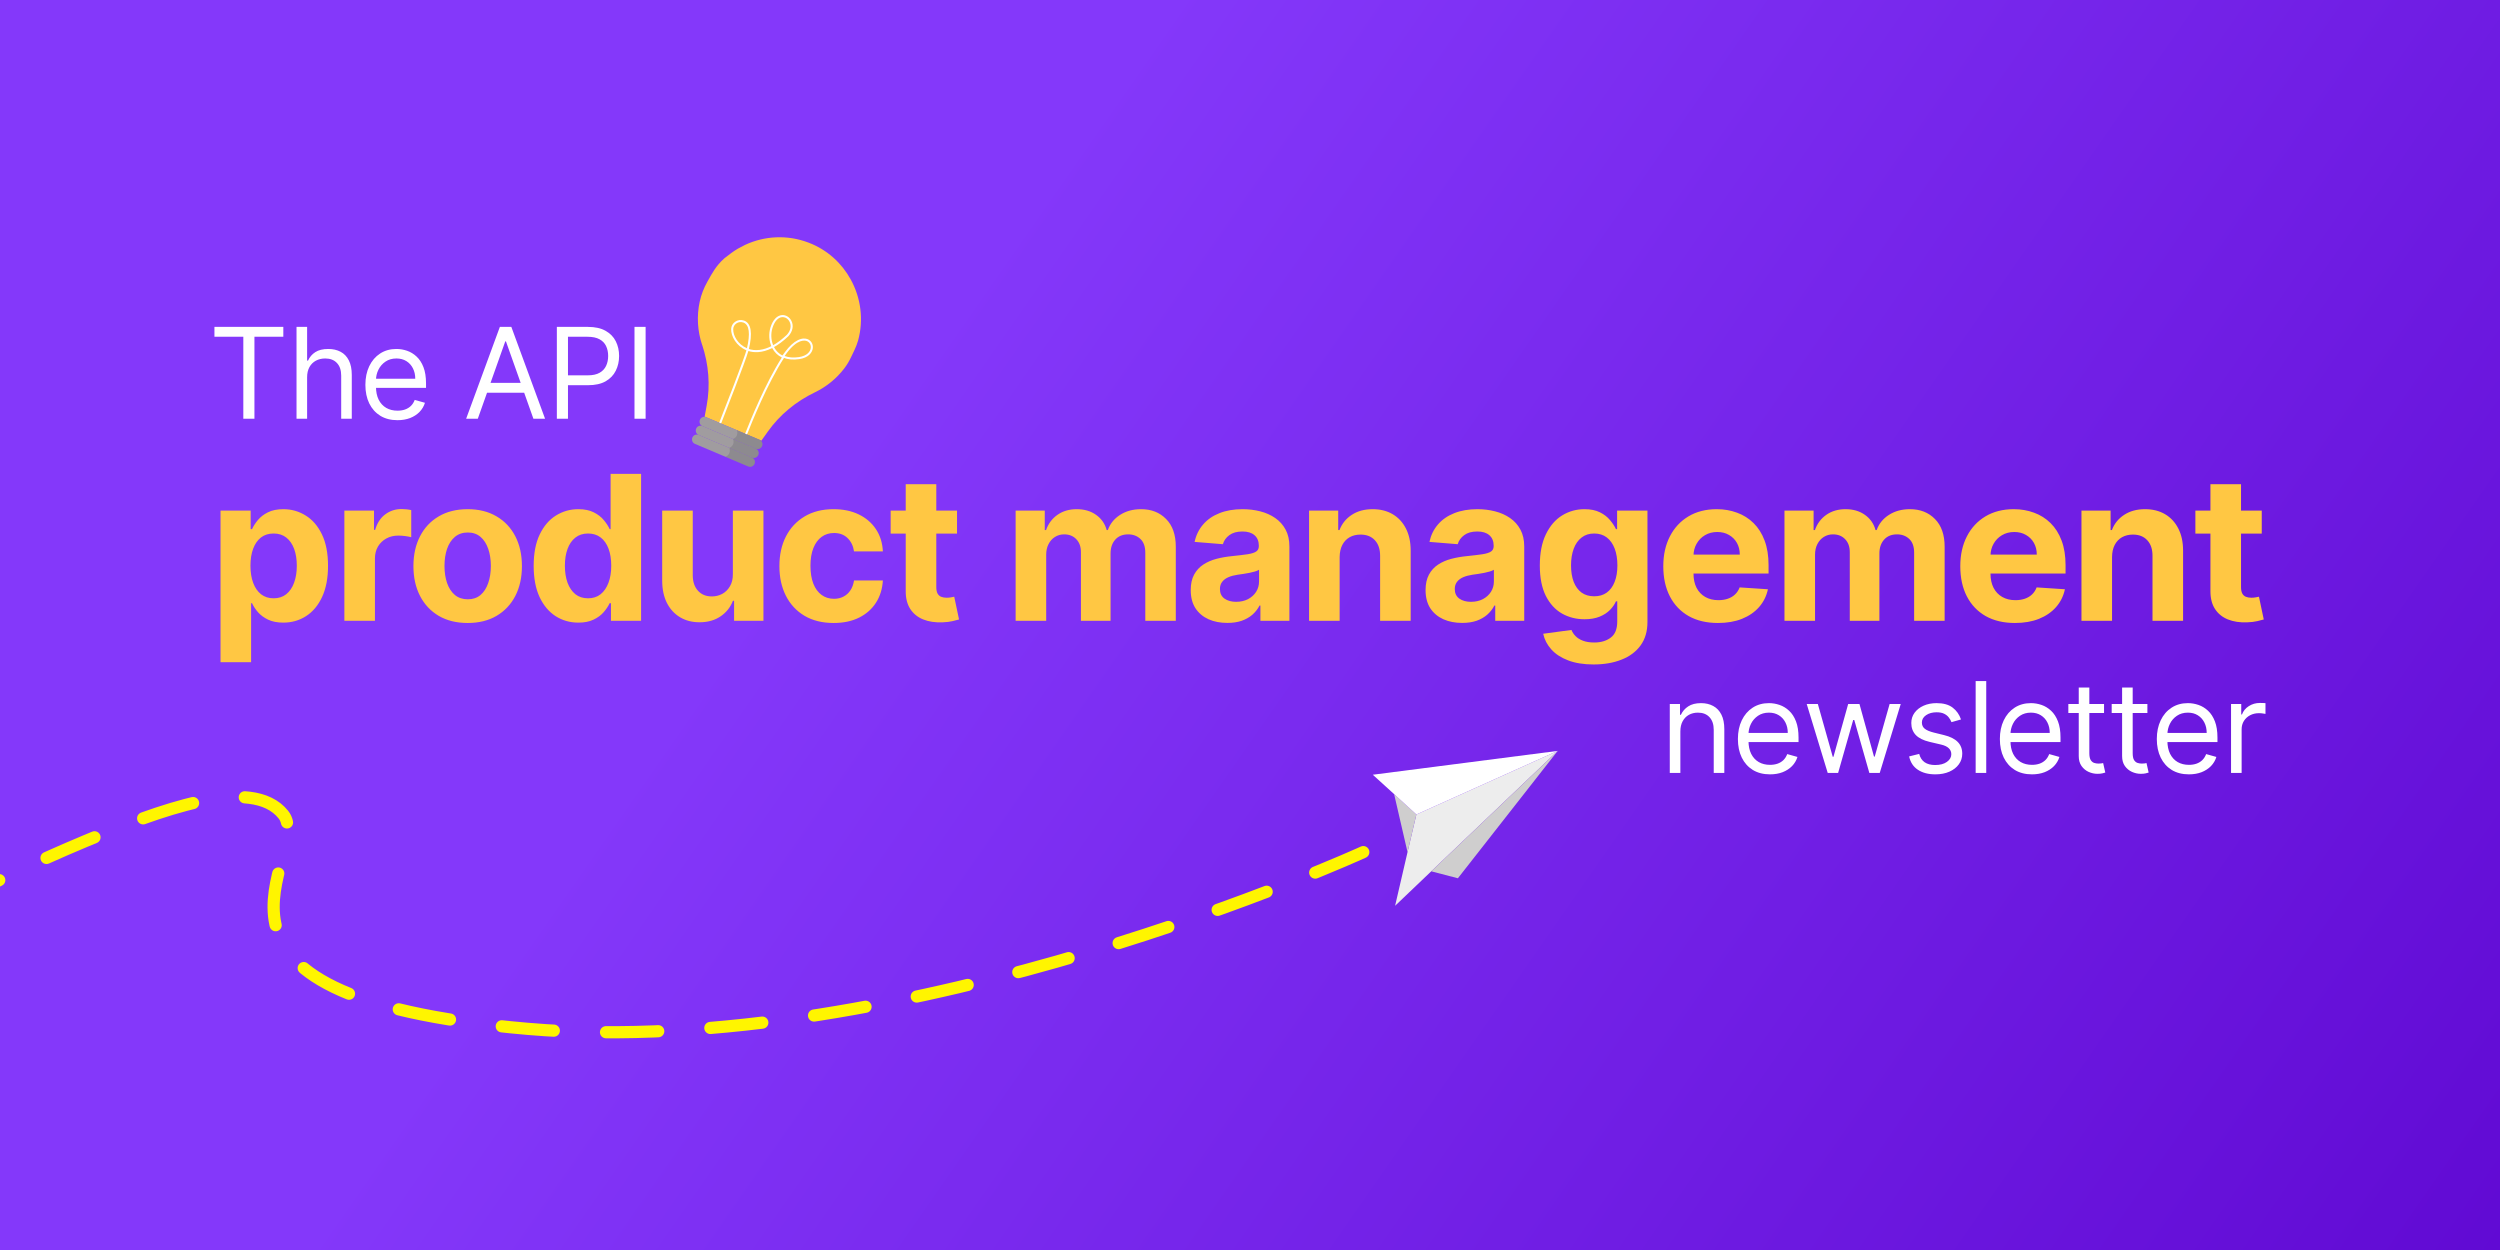 <svg xmlns="http://www.w3.org/2000/svg" width="1200" height="600" viewBox="0 0 1200 600" fill="none"><rect x="0" y="0" width="1200" height="600" fill="#333333" stroke="none"/><g clip-path="url(#clip0_264_2314)"><rect width="1200" height="600" fill="url(#paint0_linear_264_2314)"></rect><path d="M654.378 409.019C654.378 409.019 434.957 509.459 253.251 493.84C71.546 478.22 151.268 409.974 136.014 391.016C120.824 372.001 76.137 389.022 40.657 403.854C-9.112 424.66 -52.097 448.945 -104.874 480.958C-150.229 508.469 -214.278 559.673 -214.278 559.673" stroke="#FFF500" stroke-width="5.85" stroke-miterlimit="10" stroke-linecap="round" stroke-linejoin="round" stroke-dasharray="25.07 25.07"></path><path d="M747.694 360.426L686.996 418.23L669.645 434.783L675.612 409.043L679.862 390.949L747.694 360.426Z" fill="#EDEDED"></path><path d="M679.864 390.95L675.614 409.045L669.173 381.172L679.864 390.95Z" fill="#CFCECE"></path><path d="M747.695 360.427L679.864 390.95L669.173 381.172L658.936 371.87L747.695 360.427Z" fill="white"></path><path d="M747.696 360.427L699.788 421.57L686.998 418.231L747.696 360.427Z" fill="#CFCECE"></path><path d="M102.928 161.648V156.912H135.994V161.648H122.13V201H116.791V161.648H102.928ZM147.413 181.109V201H142.332V156.912H147.413V173.1H147.843C148.618 171.393 149.781 170.036 151.331 169.032C152.895 168.013 154.976 167.503 157.574 167.503C159.827 167.503 161.8 167.955 163.494 168.859C165.187 169.749 166.5 171.12 167.433 172.971C168.381 174.808 168.854 177.148 168.854 179.989V201H163.774V180.334C163.774 177.707 163.092 175.677 161.729 174.241C160.379 172.792 158.507 172.067 156.11 172.067C154.445 172.067 152.952 172.419 151.632 173.122C150.326 173.825 149.293 174.851 148.532 176.2C147.786 177.549 147.413 179.185 147.413 181.109ZM190.8 201.689C187.614 201.689 184.865 200.986 182.555 199.579C180.259 198.158 178.486 196.178 177.238 193.638C176.003 191.083 175.386 188.112 175.386 184.725C175.386 181.338 176.003 178.353 177.238 175.77C178.486 173.172 180.223 171.149 182.447 169.699C184.686 168.235 187.298 167.503 190.283 167.503C192.005 167.503 193.706 167.79 195.385 168.364C197.064 168.938 198.593 169.871 199.971 171.163C201.348 172.44 202.446 174.134 203.264 176.243C204.082 178.353 204.491 180.951 204.491 184.036V186.189H179.003V181.797H199.325C199.325 179.932 198.952 178.267 198.205 176.803C197.473 175.339 196.426 174.184 195.062 173.337C193.713 172.49 192.12 172.067 190.283 172.067C188.26 172.067 186.509 172.569 185.031 173.574C183.567 174.564 182.44 175.856 181.651 177.449C180.861 179.042 180.467 180.75 180.467 182.572V185.5C180.467 187.997 180.897 190.114 181.758 191.851C182.634 193.573 183.847 194.886 185.396 195.79C186.946 196.68 188.748 197.125 190.8 197.125C192.135 197.125 193.34 196.938 194.417 196.565C195.507 196.178 196.447 195.604 197.237 194.843C198.026 194.068 198.636 193.107 199.066 191.958L203.975 193.336C203.458 195.001 202.59 196.465 201.37 197.728C200.15 198.976 198.643 199.952 196.849 200.656C195.055 201.344 193.039 201.689 190.8 201.689ZM229.342 201H223.745L239.933 156.912H245.444L261.633 201H256.036L242.861 163.887H242.517L229.342 201ZM231.408 183.778H253.969V188.514H231.408V183.778ZM267.288 201V156.912H282.185C285.644 156.912 288.471 157.536 290.667 158.785C292.877 160.019 294.513 161.691 295.575 163.801C296.637 165.91 297.168 168.264 297.168 170.862C297.168 173.459 296.637 175.82 295.575 177.944C294.527 180.068 292.906 181.762 290.71 183.025C288.514 184.273 285.701 184.897 282.271 184.897H271.593V180.161H282.099C284.467 180.161 286.368 179.752 287.804 178.934C289.239 178.116 290.279 177.011 290.925 175.619C291.585 174.213 291.915 172.627 291.915 170.862C291.915 169.096 291.585 167.518 290.925 166.125C290.279 164.733 289.232 163.643 287.782 162.853C286.333 162.05 284.409 161.648 282.013 161.648H272.627V201H267.288ZM309.895 156.912V201H304.556V156.912H309.895ZM806.573 351.109V371H801.493V337.934H806.401V343.1H806.832C807.607 341.421 808.783 340.072 810.362 339.053C811.941 338.02 813.979 337.503 816.476 337.503C818.715 337.503 820.674 337.962 822.353 338.881C824.032 339.785 825.338 341.163 826.271 343.014C827.204 344.851 827.67 347.176 827.67 349.989V371H822.59V350.334C822.59 347.736 821.915 345.712 820.566 344.263C819.217 342.799 817.366 342.067 815.012 342.067C813.39 342.067 811.941 342.419 810.663 343.122C809.4 343.825 808.403 344.851 807.671 346.2C806.939 347.549 806.573 349.185 806.573 351.109ZM849.605 371.689C846.419 371.689 843.671 370.986 841.36 369.579C839.064 368.158 837.291 366.178 836.043 363.638C834.809 361.083 834.191 358.112 834.191 354.725C834.191 351.338 834.809 348.353 836.043 345.77C837.291 343.172 839.028 341.149 841.252 339.699C843.491 338.235 846.103 337.503 849.088 337.503C850.811 337.503 852.511 337.79 854.19 338.364C855.87 338.938 857.398 339.871 858.776 341.163C860.154 342.44 861.251 344.134 862.069 346.243C862.888 348.353 863.297 350.951 863.297 354.036V356.189H837.808V351.797H858.13C858.13 349.932 857.757 348.267 857.011 346.803C856.279 345.339 855.231 344.184 853.868 343.337C852.518 342.49 850.925 342.067 849.088 342.067C847.065 342.067 845.314 342.569 843.836 343.574C842.372 344.564 841.245 345.856 840.456 347.449C839.667 349.042 839.272 350.75 839.272 352.572V355.5C839.272 357.997 839.702 360.114 840.564 361.851C841.439 363.573 842.652 364.886 844.202 365.79C845.752 366.68 847.553 367.125 849.605 367.125C850.94 367.125 852.145 366.938 853.222 366.565C854.312 366.178 855.252 365.604 856.042 364.843C856.831 364.068 857.441 363.107 857.872 361.958L862.78 363.336C862.263 365.001 861.395 366.465 860.175 367.728C858.955 368.976 857.448 369.952 855.654 370.656C853.86 371.344 851.844 371.689 849.605 371.689ZM877.304 371L867.229 337.934H872.568L879.715 363.25H880.06L887.121 337.934H892.545L899.52 363.164H899.865L907.012 337.934H912.351L902.276 371H897.282L890.048 345.598H889.532L882.298 371H877.304ZM941.277 345.339L936.713 346.631C936.426 345.87 936.003 345.131 935.443 344.414C934.898 343.682 934.151 343.079 933.204 342.605C932.257 342.132 931.044 341.895 929.566 341.895C927.542 341.895 925.856 342.361 924.507 343.294C923.172 344.213 922.505 345.382 922.505 346.803C922.505 348.066 922.964 349.063 923.883 349.795C924.801 350.527 926.236 351.137 928.188 351.625L933.096 352.831C936.053 353.548 938.256 354.646 939.705 356.125C941.155 357.588 941.88 359.476 941.88 361.786C941.88 363.681 941.334 365.374 940.244 366.867C939.167 368.359 937.66 369.536 935.723 370.397C933.785 371.258 931.532 371.689 928.963 371.689C925.59 371.689 922.799 370.957 920.589 369.493C918.379 368.029 916.98 365.891 916.391 363.078L921.213 361.872C921.672 363.652 922.541 364.987 923.818 365.876C925.11 366.766 926.796 367.211 928.877 367.211C931.245 367.211 933.125 366.709 934.517 365.704C935.924 364.685 936.627 363.465 936.627 362.045C936.627 360.896 936.225 359.935 935.421 359.16C934.618 358.371 933.383 357.782 931.719 357.395L926.208 356.103C923.179 355.385 920.955 354.273 919.534 352.766C918.128 351.245 917.424 349.343 917.424 347.061C917.424 345.196 917.948 343.545 918.996 342.11C920.058 340.675 921.5 339.548 923.323 338.73C925.16 337.912 927.241 337.503 929.566 337.503C932.838 337.503 935.407 338.221 937.273 339.656C939.153 341.091 940.488 342.986 941.277 345.339ZM953.395 326.912V371H948.315V326.912H953.395ZM975.352 371.689C972.166 371.689 969.417 370.986 967.107 369.579C964.811 368.158 963.038 366.178 961.79 363.638C960.555 361.083 959.938 358.112 959.938 354.725C959.938 351.338 960.555 348.353 961.79 345.77C963.038 343.172 964.775 341.149 966.999 339.699C969.238 338.235 971.85 337.503 974.835 337.503C976.557 337.503 978.258 337.79 979.937 338.364C981.616 338.938 983.145 339.871 984.523 341.163C985.9 342.44 986.998 344.134 987.816 346.243C988.634 348.353 989.043 350.951 989.043 354.036V356.189H963.555V351.797H983.877C983.877 349.932 983.504 348.267 982.757 346.803C982.025 345.339 980.978 344.184 979.614 343.337C978.265 342.49 976.672 342.067 974.835 342.067C972.812 342.067 971.061 342.569 969.582 343.574C968.119 344.564 966.992 345.856 966.203 347.449C965.413 349.042 965.019 350.75 965.019 352.572V355.5C965.019 357.997 965.449 360.114 966.31 361.851C967.186 363.573 968.398 364.886 969.948 365.79C971.498 366.68 973.3 367.125 975.352 367.125C976.687 367.125 977.892 366.938 978.968 366.565C980.059 366.178 980.999 365.604 981.789 364.843C982.578 364.068 983.188 363.107 983.618 361.958L988.527 363.336C988.01 365.001 987.142 366.465 985.922 367.728C984.702 368.976 983.195 369.952 981.401 370.656C979.607 371.344 977.591 371.689 975.352 371.689ZM1009.94 337.934V342.239H992.804V337.934H1009.94ZM997.798 330.012H1002.88V361.528C1002.88 362.963 1003.09 364.039 1003.5 364.757C1003.93 365.46 1004.48 365.934 1005.14 366.178C1005.81 366.407 1006.52 366.522 1007.27 366.522C1007.83 366.522 1008.29 366.494 1008.65 366.436C1009.01 366.364 1009.29 366.307 1009.51 366.264L1010.54 370.828C1010.2 370.957 1009.72 371.086 1009.1 371.215C1008.48 371.359 1007.7 371.431 1006.75 371.431C1005.32 371.431 1003.91 371.122 1002.53 370.505C1001.17 369.888 1000.04 368.948 999.133 367.685C998.243 366.422 997.798 364.829 997.798 362.906V330.012ZM1030.75 337.934V342.239H1013.61V337.934H1030.75ZM1018.61 330.012H1023.69V361.528C1023.69 362.963 1023.9 364.039 1024.31 364.757C1024.74 365.46 1025.29 365.934 1025.95 366.178C1026.62 366.407 1027.33 366.522 1028.08 366.522C1028.64 366.522 1029.1 366.494 1029.46 366.436C1029.82 366.364 1030.1 366.307 1030.32 366.264L1031.35 370.828C1031.01 370.957 1030.53 371.086 1029.91 371.215C1029.29 371.359 1028.51 371.431 1027.56 371.431C1026.13 371.431 1024.72 371.122 1023.34 370.505C1021.98 369.888 1020.85 368.948 1019.94 367.685C1019.05 366.422 1018.61 364.829 1018.61 362.906V330.012ZM1050.69 371.689C1047.5 371.689 1044.75 370.986 1042.44 369.579C1040.15 368.158 1038.37 366.178 1037.13 363.638C1035.89 361.083 1035.27 358.112 1035.27 354.725C1035.27 351.338 1035.89 348.353 1037.13 345.77C1038.37 343.172 1040.11 341.149 1042.34 339.699C1044.57 338.235 1047.19 337.503 1050.17 337.503C1051.89 337.503 1053.59 337.79 1055.27 338.364C1056.95 338.938 1058.48 339.871 1059.86 341.163C1061.24 342.44 1062.33 344.134 1063.15 346.243C1063.97 348.353 1064.38 350.951 1064.38 354.036V356.189H1038.89V351.797H1059.21C1059.21 349.932 1058.84 348.267 1058.09 346.803C1057.36 345.339 1056.31 344.184 1054.95 343.337C1053.6 342.49 1052.01 342.067 1050.17 342.067C1048.15 342.067 1046.4 342.569 1044.92 343.574C1043.45 344.564 1042.33 345.856 1041.54 347.449C1040.75 349.042 1040.35 350.75 1040.35 352.572V355.5C1040.35 357.997 1040.79 360.114 1041.65 361.851C1042.52 363.573 1043.73 364.886 1045.28 365.79C1046.83 366.68 1048.64 367.125 1050.69 367.125C1052.02 367.125 1053.23 366.938 1054.3 366.565C1055.4 366.178 1056.34 365.604 1057.12 364.843C1057.91 364.068 1058.52 363.107 1058.95 361.958L1063.86 363.336C1063.35 365.001 1062.48 366.465 1061.26 367.728C1060.04 368.976 1058.53 369.952 1056.74 370.656C1054.94 371.344 1052.93 371.689 1050.69 371.689ZM1070.9 371V337.934H1075.8V342.928H1076.15C1076.75 341.292 1077.84 339.965 1079.42 338.946C1081 337.927 1082.78 337.417 1084.76 337.417C1085.13 337.417 1085.6 337.424 1086.16 337.439C1086.72 337.453 1087.14 337.475 1087.43 337.503V342.67C1087.26 342.627 1086.86 342.562 1086.24 342.476C1085.64 342.376 1085 342.325 1084.33 342.325C1082.72 342.325 1081.29 342.663 1080.02 343.337C1078.77 343.997 1077.78 344.916 1077.05 346.093C1076.33 347.255 1075.98 348.583 1075.98 350.075V371H1070.9Z" fill="white"></path><path d="M105.855 317.84V245.094H120.322V253.981H120.976C121.619 252.557 122.549 251.11 123.766 249.641C125.006 248.148 126.614 246.908 128.588 245.921C130.586 244.91 133.066 244.405 136.028 244.405C139.886 244.405 143.445 245.416 146.706 247.436C149.967 249.434 152.573 252.454 154.525 256.495C156.477 260.513 157.453 265.554 157.453 271.616C157.453 277.517 156.5 282.5 154.594 286.565C152.711 290.606 150.139 293.672 146.878 295.761C143.641 297.828 140.012 298.861 135.994 298.861C133.147 298.861 130.724 298.39 128.726 297.449C126.751 296.507 125.133 295.325 123.87 293.901C122.607 292.455 121.642 290.996 120.976 289.527H120.529V317.84H105.855ZM120.219 271.547C120.219 274.693 120.655 277.437 121.527 279.779C122.4 282.121 123.663 283.947 125.316 285.256C126.97 286.542 128.979 287.185 131.344 287.185C133.732 287.185 135.753 286.53 137.406 285.221C139.059 283.889 140.311 282.052 141.161 279.71C142.033 277.345 142.469 274.624 142.469 271.547C142.469 268.493 142.045 265.806 141.195 263.487C140.345 261.168 139.094 259.354 137.441 258.045C135.787 256.736 133.755 256.082 131.344 256.082C128.956 256.082 126.935 256.713 125.282 257.976C123.652 259.239 122.4 261.03 121.527 263.349C120.655 265.669 120.219 268.401 120.219 271.547ZM165.295 298V245.094H179.52V254.325H180.071C181.036 251.041 182.654 248.561 184.928 246.885C187.201 245.186 189.819 244.336 192.781 244.336C193.516 244.336 194.308 244.382 195.158 244.474C196.007 244.566 196.754 244.692 197.397 244.853V257.873C196.708 257.666 195.755 257.482 194.538 257.322C193.321 257.161 192.207 257.081 191.197 257.081C189.038 257.081 187.109 257.551 185.41 258.493C183.734 259.411 182.402 260.697 181.415 262.35C180.45 264.004 179.968 265.91 179.968 268.068V298H165.295ZM224.484 299.033C219.134 299.033 214.507 297.897 210.603 295.623C206.723 293.327 203.726 290.135 201.613 286.048C199.501 281.938 198.445 277.173 198.445 271.754C198.445 266.289 199.501 261.512 201.613 257.425C203.726 253.315 206.723 250.123 210.603 247.85C214.507 245.553 219.134 244.405 224.484 244.405C229.835 244.405 234.45 245.553 238.331 247.85C242.234 250.123 245.243 253.315 247.355 257.425C249.468 261.512 250.524 266.289 250.524 271.754C250.524 277.173 249.468 281.938 247.355 286.048C245.243 290.135 242.234 293.327 238.331 295.623C234.45 297.897 229.835 299.033 224.484 299.033ZM224.553 287.667C226.987 287.667 229.019 286.978 230.65 285.6C232.28 284.199 233.509 282.294 234.335 279.882C235.185 277.471 235.61 274.727 235.61 271.65C235.61 268.573 235.185 265.829 234.335 263.418C233.509 261.007 232.28 259.101 230.65 257.701C229.019 256.3 226.987 255.599 224.553 255.599C222.096 255.599 220.03 256.3 218.353 257.701C216.7 259.101 215.448 261.007 214.599 263.418C213.772 265.829 213.359 268.573 213.359 271.65C213.359 274.727 213.772 277.471 214.599 279.882C215.448 282.294 216.7 284.199 218.353 285.6C220.03 286.978 222.096 287.667 224.553 287.667ZM277.62 298.861C273.602 298.861 269.962 297.828 266.702 295.761C263.464 293.672 260.892 290.606 258.986 286.565C257.103 282.5 256.162 277.517 256.162 271.616C256.162 265.554 257.138 260.513 259.089 256.495C261.041 252.454 263.636 249.434 266.874 247.436C270.134 245.416 273.705 244.405 277.586 244.405C280.548 244.405 283.017 244.91 284.991 245.921C286.989 246.908 288.596 248.148 289.813 249.641C291.053 251.11 291.995 252.557 292.638 253.981H293.086V227.459H307.724V298H293.258V289.527H292.638C291.949 290.996 290.973 292.455 289.71 293.901C288.47 295.325 286.851 296.507 284.854 297.449C282.879 298.39 280.468 298.861 277.62 298.861ZM282.27 287.185C284.635 287.185 286.633 286.542 288.263 285.256C289.917 283.947 291.18 282.121 292.052 279.779C292.948 277.437 293.396 274.693 293.396 271.547C293.396 268.401 292.959 265.669 292.087 263.349C291.214 261.03 289.951 259.239 288.298 257.976C286.645 256.713 284.635 256.082 282.27 256.082C279.859 256.082 277.827 256.736 276.174 258.045C274.52 259.354 273.269 261.168 272.419 263.487C271.57 265.806 271.145 268.493 271.145 271.547C271.145 274.624 271.57 277.345 272.419 279.71C273.292 282.052 274.543 283.889 276.174 285.221C277.827 286.53 279.859 287.185 282.27 287.185ZM351.776 275.474V245.094H366.449V298H352.361V288.39H351.81C350.616 291.49 348.63 293.982 345.851 295.864C343.096 297.747 339.732 298.689 335.759 298.689C332.223 298.689 329.112 297.885 326.425 296.278C323.738 294.67 321.637 292.386 320.122 289.423C318.629 286.461 317.871 282.914 317.848 278.78V245.094H332.522V276.163C332.545 279.285 333.383 281.754 335.036 283.568C336.689 285.382 338.905 286.289 341.684 286.289C343.452 286.289 345.105 285.887 346.644 285.084C348.182 284.257 349.422 283.04 350.364 281.432C351.328 279.825 351.799 277.839 351.776 275.474ZM400.15 299.033C394.731 299.033 390.069 297.885 386.166 295.589C382.285 293.27 379.3 290.055 377.21 285.945C375.144 281.834 374.11 277.104 374.11 271.754C374.11 266.335 375.155 261.581 377.245 257.494C379.357 253.384 382.354 250.18 386.235 247.884C390.115 245.565 394.731 244.405 400.081 244.405C404.696 244.405 408.738 245.243 412.205 246.92C415.673 248.596 418.417 250.95 420.437 253.981C422.458 257.012 423.572 260.571 423.778 264.658H409.932C409.542 262.018 408.508 259.893 406.832 258.286C405.179 256.656 403.009 255.841 400.322 255.841C398.049 255.841 396.063 256.461 394.363 257.701C392.687 258.918 391.378 260.697 390.437 263.039C389.495 265.382 389.024 268.217 389.024 271.547C389.024 274.923 389.484 277.793 390.402 280.158C391.344 282.523 392.664 284.326 394.363 285.566C396.063 286.806 398.049 287.426 400.322 287.426C401.998 287.426 403.502 287.081 404.834 286.392C406.189 285.704 407.303 284.705 408.175 283.396C409.071 282.064 409.656 280.468 409.932 278.608H423.778C423.549 282.649 422.447 286.209 420.472 289.286C418.52 292.34 415.822 294.728 412.377 296.45C408.933 298.172 404.857 299.033 400.15 299.033ZM459.374 245.094V256.116H427.513V245.094H459.374ZM434.746 232.419H449.42V281.742C449.42 283.097 449.626 284.154 450.04 284.911C450.453 285.646 451.027 286.163 451.762 286.461C452.519 286.76 453.392 286.909 454.379 286.909C455.068 286.909 455.757 286.852 456.446 286.737C457.135 286.599 457.663 286.496 458.031 286.427L460.338 297.346C459.603 297.575 458.57 297.839 457.238 298.138C455.906 298.459 454.288 298.654 452.382 298.723C448.845 298.861 445.746 298.39 443.082 297.311C440.441 296.232 438.386 294.556 436.916 292.282C435.447 290.009 434.723 287.139 434.746 283.671V232.419ZM487.501 298V245.094H501.485V254.428H502.105C503.208 251.328 505.045 248.883 507.616 247.092C510.188 245.301 513.265 244.405 516.847 244.405C520.475 244.405 523.564 245.312 526.113 247.126C528.662 248.917 530.361 251.351 531.211 254.428H531.762C532.841 251.397 534.793 248.975 537.617 247.161C540.464 245.324 543.828 244.405 547.709 244.405C552.646 244.405 556.653 245.978 559.73 249.124C562.83 252.247 564.38 256.679 564.38 262.419V298H549.741V265.313C549.741 262.373 548.961 260.169 547.399 258.699C545.838 257.23 543.886 256.495 541.544 256.495C538.88 256.495 536.802 257.345 535.309 259.044C533.817 260.72 533.071 262.936 533.071 265.692V298H518.845V265.003C518.845 262.408 518.099 260.341 516.606 258.803C515.137 257.264 513.196 256.495 510.785 256.495C509.155 256.495 507.685 256.908 506.376 257.735C505.091 258.539 504.069 259.675 503.311 261.145C502.553 262.592 502.174 264.291 502.174 266.243V298H487.501ZM589.117 298.999C585.742 298.999 582.733 298.413 580.093 297.242C577.452 296.048 575.362 294.292 573.824 291.972C572.308 289.63 571.551 286.714 571.551 283.224C571.551 280.284 572.09 277.816 573.169 275.818C574.249 273.82 575.718 272.213 577.578 270.996C579.438 269.779 581.551 268.86 583.916 268.24C586.304 267.62 588.807 267.184 591.425 266.932C594.502 266.61 596.982 266.312 598.865 266.036C600.748 265.737 602.114 265.301 602.964 264.727C603.813 264.153 604.238 263.303 604.238 262.178V261.972C604.238 259.79 603.549 258.102 602.171 256.908C600.817 255.714 598.888 255.117 596.385 255.117C593.744 255.117 591.643 255.703 590.081 256.874C588.52 258.022 587.487 259.469 586.982 261.214L573.411 260.112C574.099 256.897 575.454 254.118 577.475 251.776C579.496 249.411 582.102 247.597 585.294 246.334C588.509 245.048 592.228 244.405 596.454 244.405C599.393 244.405 602.206 244.75 604.892 245.439C607.602 246.127 610.002 247.195 612.091 248.642C614.204 250.088 615.869 251.948 617.086 254.222C618.303 256.472 618.911 259.17 618.911 262.316V298H604.996V290.663H604.582C603.733 292.317 602.596 293.775 601.172 295.038C599.749 296.278 598.038 297.254 596.04 297.966C594.043 298.654 591.735 298.999 589.117 298.999ZM593.319 288.872C595.478 288.872 597.384 288.448 599.037 287.598C600.69 286.725 601.988 285.554 602.929 284.085C603.871 282.615 604.341 280.95 604.341 279.09V273.476C603.882 273.774 603.251 274.05 602.447 274.303C601.666 274.532 600.782 274.75 599.795 274.957C598.807 275.141 597.82 275.313 596.832 275.474C595.845 275.611 594.95 275.738 594.146 275.853C592.424 276.105 590.92 276.507 589.634 277.058C588.348 277.609 587.349 278.355 586.637 279.297C585.925 280.215 585.569 281.364 585.569 282.741C585.569 284.739 586.293 286.266 587.739 287.322C589.209 288.356 591.069 288.872 593.319 288.872ZM643.028 267.414V298H628.355V245.094H642.339V254.428H642.959C644.13 251.351 646.094 248.917 648.849 247.126C651.605 245.312 654.946 244.405 658.872 244.405C662.546 244.405 665.75 245.209 668.482 246.816C671.215 248.424 673.339 250.72 674.854 253.705C676.37 256.667 677.128 260.203 677.128 264.314V298H662.454V266.932C662.477 263.694 661.651 261.168 659.974 259.354C658.298 257.517 655.99 256.598 653.051 256.598C651.076 256.598 649.331 257.023 647.816 257.873C646.323 258.722 645.152 259.962 644.302 261.593C643.476 263.2 643.051 265.14 643.028 267.414ZM701.839 298.999C698.463 298.999 695.455 298.413 692.814 297.242C690.174 296.048 688.084 294.292 686.546 291.972C685.03 289.63 684.272 286.714 684.272 283.224C684.272 280.284 684.812 277.816 685.891 275.818C686.97 273.82 688.44 272.213 690.3 270.996C692.16 269.779 694.272 268.86 696.638 268.24C699.026 267.62 701.529 267.184 704.146 266.932C707.223 266.61 709.703 266.312 711.586 266.036C713.469 265.737 714.836 265.301 715.685 264.727C716.535 264.153 716.96 263.303 716.96 262.178V261.972C716.96 259.79 716.271 258.102 714.893 256.908C713.538 255.714 711.609 255.117 709.106 255.117C706.466 255.117 704.365 255.703 702.803 256.874C701.242 258.022 700.208 259.469 699.703 261.214L686.132 260.112C686.821 256.897 688.176 254.118 690.197 251.776C692.217 249.411 694.824 247.597 698.015 246.334C701.23 245.048 704.95 244.405 709.175 244.405C712.114 244.405 714.927 244.75 717.614 245.439C720.324 246.127 722.723 247.195 724.813 248.642C726.925 250.088 728.59 251.948 729.807 254.222C731.024 256.472 731.633 259.17 731.633 262.316V298H717.717V290.663H717.304C716.454 292.317 715.318 293.775 713.894 295.038C712.47 296.278 710.76 297.254 708.762 297.966C706.764 298.654 704.456 298.999 701.839 298.999ZM706.041 288.872C708.199 288.872 710.105 288.448 711.759 287.598C713.412 286.725 714.709 285.554 715.651 284.085C716.592 282.615 717.063 280.95 717.063 279.09V273.476C716.604 273.774 715.972 274.05 715.168 274.303C714.388 274.532 713.504 274.75 712.516 274.957C711.529 275.141 710.542 275.313 709.554 275.474C708.567 275.611 707.671 275.738 706.867 275.853C705.145 276.105 703.641 276.507 702.355 277.058C701.069 277.609 700.071 278.355 699.359 279.297C698.647 280.215 698.291 281.364 698.291 282.741C698.291 284.739 699.014 286.266 700.461 287.322C701.931 288.356 703.79 288.872 706.041 288.872ZM764.912 318.942C760.158 318.942 756.083 318.287 752.684 316.979C749.309 315.693 746.622 313.936 744.624 311.709C742.627 309.481 741.329 306.978 740.732 304.2L754.303 302.374C754.716 303.431 755.371 304.418 756.266 305.337C757.162 306.255 758.344 306.99 759.814 307.541C761.307 308.115 763.121 308.402 765.256 308.402C768.448 308.402 771.077 307.621 773.144 306.06C775.233 304.521 776.278 301.938 776.278 298.31V288.631H775.658C775.015 290.101 774.051 291.49 772.765 292.799C771.479 294.108 769.826 295.176 767.805 296.002C765.784 296.829 763.373 297.242 760.572 297.242C756.599 297.242 752.983 296.324 749.722 294.487C746.484 292.627 743.901 289.791 741.972 285.979C740.066 282.144 739.113 277.299 739.113 271.444C739.113 265.45 740.089 260.445 742.041 256.426C743.993 252.408 746.588 249.4 749.825 247.402C753.086 245.404 756.657 244.405 760.537 244.405C763.5 244.405 765.98 244.91 767.977 245.921C769.975 246.908 771.582 248.148 772.799 249.641C774.039 251.11 774.992 252.557 775.658 253.981H776.209V245.094H790.779V298.517C790.779 303.017 789.677 306.783 787.473 309.814C785.268 312.845 782.214 315.119 778.31 316.634C774.43 318.173 769.964 318.942 764.912 318.942ZM765.222 286.22C767.587 286.22 769.585 285.635 771.215 284.464C772.868 283.269 774.131 281.57 775.004 279.366C775.899 277.138 776.347 274.475 776.347 271.375C776.347 268.275 775.911 265.588 775.038 263.315C774.166 261.019 772.903 259.239 771.249 257.976C769.596 256.713 767.587 256.082 765.222 256.082C762.811 256.082 760.778 256.736 759.125 258.045C757.472 259.331 756.22 261.122 755.371 263.418C754.521 265.715 754.096 268.367 754.096 271.375C754.096 274.429 754.521 277.07 755.371 279.297C756.243 281.501 757.495 283.212 759.125 284.429C760.778 285.623 762.811 286.22 765.222 286.22ZM824.627 299.033C819.184 299.033 814.5 297.931 810.573 295.727C806.67 293.499 803.662 290.353 801.549 286.289C799.437 282.202 798.38 277.368 798.38 271.788C798.38 266.346 799.437 261.57 801.549 257.459C803.662 253.349 806.635 250.146 810.47 247.85C814.328 245.553 818.851 244.405 824.041 244.405C827.531 244.405 830.781 244.968 833.789 246.093C836.82 247.195 839.46 248.86 841.711 251.087C843.984 253.315 845.752 256.116 847.015 259.492C848.278 262.844 848.91 266.771 848.91 271.271V275.301H804.236V266.208H835.098C835.098 264.096 834.638 262.224 833.72 260.594C832.801 258.964 831.527 257.689 829.897 256.771C828.289 255.829 826.418 255.358 824.282 255.358C822.055 255.358 820.08 255.875 818.358 256.908C816.659 257.919 815.327 259.285 814.362 261.007C813.398 262.706 812.904 264.601 812.881 266.69V275.336C812.881 277.954 813.363 280.215 814.328 282.121C815.315 284.027 816.704 285.497 818.496 286.53C820.287 287.563 822.411 288.08 824.868 288.08C826.498 288.08 827.991 287.851 829.345 287.391C830.7 286.932 831.86 286.243 832.824 285.325C833.789 284.406 834.523 283.281 835.029 281.949L848.6 282.845C847.911 286.105 846.499 288.953 844.363 291.387C842.25 293.798 839.518 295.681 836.165 297.036C832.836 298.367 828.989 299.033 824.627 299.033ZM856.545 298V245.094H870.529V254.428H871.149C872.252 251.328 874.089 248.883 876.66 247.092C879.232 245.301 882.309 244.405 885.891 244.405C889.519 244.405 892.608 245.312 895.157 247.126C897.706 248.917 899.405 251.351 900.255 254.428H900.806C901.885 251.397 903.837 248.975 906.661 247.161C909.508 245.324 912.872 244.405 916.753 244.405C921.69 244.405 925.697 245.978 928.774 249.124C931.874 252.247 933.424 256.679 933.424 262.419V298H918.785V265.313C918.785 262.373 918.005 260.169 916.443 258.699C914.882 257.23 912.93 256.495 910.588 256.495C907.924 256.495 905.846 257.345 904.353 259.044C902.861 260.72 902.114 262.936 902.114 265.692V298H887.889V265.003C887.889 262.408 887.143 260.341 885.65 258.803C884.181 257.264 882.24 256.495 879.829 256.495C878.199 256.495 876.729 256.908 875.42 257.735C874.134 258.539 873.113 259.675 872.355 261.145C871.597 262.592 871.218 264.291 871.218 266.243V298H856.545ZM967.185 299.033C961.743 299.033 957.059 297.931 953.132 295.727C949.229 293.499 946.22 290.353 944.108 286.289C941.995 282.202 940.939 277.368 940.939 271.788C940.939 266.346 941.995 261.57 944.108 257.459C946.22 253.349 949.194 250.146 953.029 247.85C956.887 245.553 961.41 244.405 966.6 244.405C970.09 244.405 973.339 244.968 976.347 246.093C979.379 247.195 982.019 248.86 984.27 251.087C986.543 253.315 988.311 256.116 989.574 259.492C990.837 262.844 991.468 266.771 991.468 271.271V275.301H946.795V266.208H977.656C977.656 264.096 977.197 262.224 976.279 260.594C975.36 258.964 974.086 257.689 972.455 256.771C970.848 255.829 968.976 255.358 966.841 255.358C964.614 255.358 962.639 255.875 960.917 256.908C959.217 257.919 957.885 259.285 956.921 261.007C955.957 262.706 955.463 264.601 955.44 266.69V275.336C955.44 277.954 955.922 280.215 956.887 282.121C957.874 284.027 959.263 285.497 961.054 286.53C962.845 287.563 964.969 288.08 967.426 288.08C969.057 288.08 970.549 287.851 971.904 287.391C973.259 286.932 974.419 286.243 975.383 285.325C976.347 284.406 977.082 283.281 977.587 281.949L991.158 282.845C990.469 286.105 989.057 288.953 986.922 291.387C984.809 293.798 982.077 295.681 978.724 297.036C975.395 298.367 971.548 299.033 967.185 299.033ZM1013.78 267.414V298H999.104V245.094H1013.09V254.428H1013.71C1014.88 251.351 1016.84 248.917 1019.6 247.126C1022.35 245.312 1025.69 244.405 1029.62 244.405C1033.3 244.405 1036.5 245.209 1039.23 246.816C1041.96 248.424 1044.09 250.72 1045.6 253.705C1047.12 256.667 1047.88 260.203 1047.88 264.314V298H1033.2V266.932C1033.23 263.694 1032.4 261.168 1030.72 259.354C1029.05 257.517 1026.74 256.598 1023.8 256.598C1021.83 256.598 1020.08 257.023 1018.56 257.873C1017.07 258.722 1015.9 259.962 1015.05 261.593C1014.22 263.2 1013.8 265.14 1013.78 267.414ZM1085.64 245.094V256.116H1053.78V245.094H1085.64ZM1061.01 232.419H1075.69V281.742C1075.69 283.097 1075.89 284.154 1076.31 284.911C1076.72 285.646 1077.3 286.163 1078.03 286.461C1078.79 286.76 1079.66 286.909 1080.65 286.909C1081.34 286.909 1082.03 286.852 1082.71 286.737C1083.4 286.599 1083.93 286.496 1084.3 286.427L1086.61 297.346C1085.87 297.575 1084.84 297.839 1083.51 298.138C1082.17 298.459 1080.56 298.654 1078.65 298.723C1075.11 298.861 1072.01 298.39 1069.35 297.311C1066.71 296.232 1064.65 294.556 1063.18 292.282C1061.71 290.009 1060.99 287.139 1061.01 283.671V232.419Z" fill="#FFC743"></path><path d="M336.231 143.38C334.32 150.821 334.694 158.466 337.019 165.432C340.164 174.897 341.016 184.984 339.188 194.79L338.226 199.981L365.459 211.513L368.517 207.21C374.287 199.073 382.124 192.666 391.111 188.338C396.599 185.702 401.489 181.781 405.287 176.788C406.516 175.172 407.561 173.423 408.435 171.59L410.12 168.068C410.819 166.605 411.411 165.091 411.861 163.535C411.865 163.527 411.869 163.517 411.87 163.508C414.664 153.433 413.175 142.902 408.349 134.139C404.042 126.303 397.102 119.89 388.153 116.481C377.921 112.55 366.978 113.213 357.68 117.523L354.24 119.326C353.132 119.98 352.05 120.688 351.009 121.453L347.747 123.942C346.673 124.884 345.792 125.8 344.964 126.778C343.59 128.4 342.394 130.168 341.346 132.02L339.578 135.151C337.889 138.141 336.614 141.354 335.878 144.707C334.325 151.787 334.816 158.99 337.031 165.584" fill="#FFC743"></path><path d="M358.141 168.066C353.477 166.09 350.831 161.441 350.953 157.913C351.006 156.505 351.716 155.235 352.9 154.423C354.14 153.577 355.674 153.373 357.108 153.87C360.585 155.085 361.347 159.814 359.378 167.927C359.372 167.958 359.361 167.99 359.349 168.019C359.247 168.258 358.982 168.379 358.737 168.297C358.719 168.289 358.701 168.281 358.682 168.273C358.5 168.205 358.321 168.136 358.144 168.061L358.141 168.066ZM356.996 154.888C356.926 154.858 356.856 154.828 356.782 154.806C355.647 154.414 354.436 154.573 353.459 155.243C352.535 155.873 351.981 156.863 351.941 157.95C351.829 161.134 354.252 165.345 358.519 167.152L358.54 167.161C360.173 160.139 359.653 156.012 356.994 154.886L356.996 154.888Z" fill="white"></path><path d="M370.682 166.847C370.57 166.799 370.478 166.711 370.427 166.601C369.107 163.756 368.878 160.238 369.819 157.19C370.932 153.59 372.943 151.423 375.331 151.237C377.206 151.092 379.002 152.206 379.911 154.073C381.04 156.392 380.486 159.121 378.428 161.373C378.421 161.382 378.412 161.388 378.405 161.397C375.98 163.711 373.528 165.539 371.11 166.828C370.991 166.892 370.848 166.905 370.72 166.859C370.707 166.854 370.696 166.85 370.683 166.844L370.682 166.847ZM376.963 152.484C376.472 152.276 375.943 152.184 375.408 152.224C373.445 152.375 371.75 154.29 370.764 157.48C369.947 160.126 370.083 163.16 371.114 165.695C373.297 164.468 375.513 162.786 377.71 160.692C379.475 158.754 379.967 156.441 379.023 154.504C378.56 153.553 377.821 152.844 376.965 152.481L376.963 152.484Z" fill="white"></path><path d="M357.834 209.013C357.587 208.908 357.467 208.625 357.567 208.375L357.64 208.203C359.998 202.286 367.121 184.436 375.287 171.586C373.309 170.635 371.722 169.085 370.655 167.062C365.68 169.552 361.773 169.278 359.223 168.49C357.618 173.974 347.565 199.672 346.201 203.102C346.1 203.357 345.814 203.481 345.559 203.379C345.317 203.286 345.18 202.992 345.282 202.737C347.376 197.466 357.474 171.532 358.402 167.74C358.435 167.604 358.524 167.488 358.648 167.421C358.771 167.354 358.916 167.344 359.05 167.392C362.508 168.629 366.516 168.135 370.645 165.957C370.764 165.893 370.903 165.882 371.033 165.925C371.162 165.967 371.267 166.06 371.323 166.182C372.366 168.391 374.053 170.029 376.204 170.913C376.344 170.96 376.443 171.081 376.487 171.223C376.532 171.364 376.511 171.515 376.431 171.638C368.188 184.439 360.938 202.602 358.558 208.571L358.485 208.743C358.386 208.998 358.1 209.123 357.846 209.021L357.835 209.017L357.834 209.013Z" fill="white"></path><path d="M375.903 171.653C375.823 171.619 375.742 171.585 375.66 171.547C375.526 171.487 375.426 171.368 375.388 171.226C375.35 171.084 375.374 170.932 375.459 170.812C375.94 170.126 376.372 169.511 376.827 168.921C378.843 166.212 380.884 164.325 382.888 163.311C385.089 162.199 386.696 162.42 387.654 162.801C389.364 163.479 390.374 165.226 390.151 167.135C389.906 169.243 388.06 171.733 383.613 172.387C383.603 172.389 383.594 172.388 383.584 172.39C380.663 172.819 378.079 172.572 375.904 171.651L375.903 171.653ZM387.352 163.747C387.331 163.738 387.31 163.729 387.289 163.72C386.32 163.335 382.755 162.616 377.614 169.518C377.281 169.951 376.961 170.395 376.623 170.875C378.565 171.614 380.863 171.796 383.465 171.41C383.475 171.408 383.485 171.406 383.494 171.407C387.37 170.827 388.968 168.763 389.168 167.022C389.334 165.586 388.606 164.278 387.352 163.747Z" fill="white"></path><path d="M363.976 218.382C363.721 218.983 363.249 219.403 362.706 219.642C362.162 219.884 361.518 219.875 360.917 219.621L335.392 208.812C334.791 208.557 334.336 208.101 334.131 207.542C333.925 206.985 333.898 206.354 334.153 205.753C334.66 204.553 336.011 204.009 337.211 204.516L362.736 215.325C363.935 215.833 364.484 217.183 363.976 218.382Z" fill="#A09C9F"></path><path opacity="0.12" d="M363.976 218.382C363.722 218.983 363.249 219.403 362.706 219.642C362.162 219.884 361.518 219.876 360.917 219.621L350.003 215C352.243 214.079 352.319 212.225 351.941 210.755L362.736 215.326C363.935 215.834 364.484 217.183 363.976 218.382Z" fill="#03031C"></path><path d="M365.781 214.121C365.527 214.722 365.054 215.141 364.511 215.381C363.967 215.623 363.323 215.614 362.722 215.36L337.197 204.551C336.596 204.296 336.142 203.84 335.937 203.281C335.73 202.724 335.703 202.093 335.958 201.492C336.466 200.292 337.816 199.747 339.016 200.255L364.541 211.064C365.74 211.572 366.289 212.921 365.781 214.121Z" fill="#A09C9F"></path><path opacity="0.12" d="M365.781 214.121C365.527 214.722 365.054 215.142 364.511 215.381C363.967 215.623 363.323 215.615 362.722 215.36L351.808 210.738C354.048 209.818 354.124 207.964 353.747 206.494L364.541 211.065C365.74 211.572 366.289 212.922 365.781 214.121Z" fill="#03031C"></path><path d="M362.172 222.641C361.918 223.242 361.445 223.662 360.902 223.901C360.358 224.143 359.714 224.135 359.113 223.88L333.588 213.071C332.987 212.817 332.533 212.36 332.328 211.801C332.122 211.244 332.094 210.613 332.349 210.012C332.857 208.813 334.207 208.268 335.407 208.776L360.932 219.585C362.132 220.093 362.68 221.442 362.172 222.641Z" fill="#A09C9F"></path><path opacity="0.12" d="M362.172 222.641C361.917 223.242 361.445 223.662 360.902 223.901C360.357 224.143 359.714 224.135 359.113 223.88L348.199 219.258C350.438 218.338 350.515 216.484 350.137 215.014L360.932 219.585C362.131 220.093 362.68 221.442 362.172 222.641Z" fill="#03031C"></path></g><defs><linearGradient id="paint0_linear_264_2314" x1="518" y1="60" x2="1388" y2="666" gradientUnits="userSpaceOnUse"><stop stop-color="#8438FA"></stop><stop offset="1" stop-color="#5900CB"></stop></linearGradient><clipPath id="clip0_264_2314"><rect width="1200" height="600" fill="white"></rect></clipPath></defs></svg>